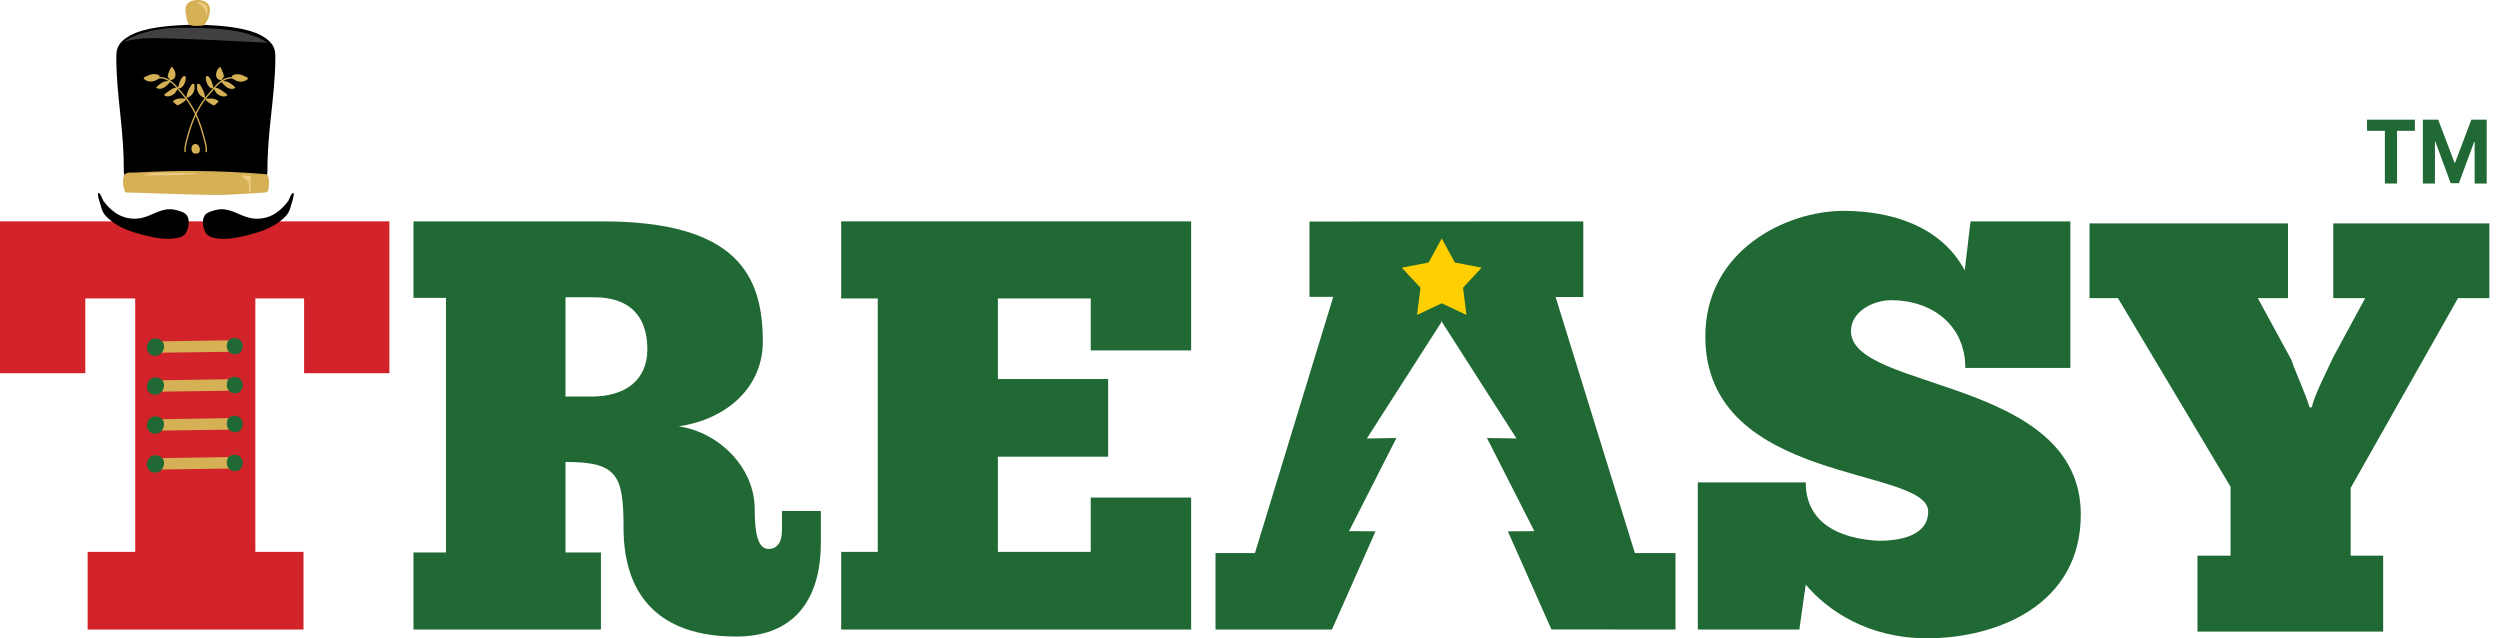 <svg width="188" height="48" viewBox="0 0 188 48" fill="none" xmlns="http://www.w3.org/2000/svg">
<path d="M29.283 28.064H22.868V22.443H19.202V41.501H22.824V47.341H6.59V41.501H10.168V22.443H6.415V28.064H0V16.647H29.283V28.064H29.283Z" fill="#D2232A"></path>
<path d="M45.276 16.647C55.401 16.647 57.365 20.687 57.365 25.693C57.365 29.118 54.659 31.533 51.037 32.06C54.048 32.499 56.754 35.134 56.754 38.296C56.754 40.184 57.016 41.282 57.802 41.282C58.456 41.282 58.805 40.755 58.805 39.876V38.427H61.729V40.842C61.729 44.487 60.202 47.868 55.358 47.868C49.641 47.868 46.891 44.839 46.891 39.701C46.891 35.705 46.411 34.739 42.527 34.739V41.545H45.189V47.342H31.093V41.545H33.537V22.4H31.093V16.647H45.276ZM42.527 29.82H44.491C47.022 29.82 48.681 28.591 48.681 26.264C48.681 23.673 47.24 22.356 44.709 22.356H42.527V29.82Z" fill="#206935"></path>
<path d="M89.573 16.647V26.351H82.023V22.443H75.041V28.503H83.332V34.343H75.041V41.501H82.023V37.417H89.573V47.341H63.258V41.501H66.007V22.443H63.258V16.647L89.573 16.647Z" fill="#206935"></path>
<path d="M127.674 36.276H135.791C135.791 39.964 139.456 40.579 141.289 40.667C142.817 40.667 144.999 40.315 144.999 38.471C144.999 35.046 128.241 36.495 128.241 25.298C128.241 18.799 134.351 15.857 138.627 15.857C142.293 15.857 146.002 17.043 147.748 20.336L148.184 16.647H155.691V27.669H147.792C147.792 24.42 145.261 22.575 142.206 22.575C140.94 22.575 139.195 23.366 139.195 24.903C139.195 29.426 156.476 28.372 156.476 38.691C156.476 45.541 150.105 48 144.912 48C140.504 48 137.449 45.936 135.791 43.96L135.311 47.342H127.674V36.276H127.674Z" fill="#206935"></path>
<path d="M173.846 30.632C174.021 29.754 174.981 27.91 175.461 26.856L177.861 22.421H175.461V16.8H187.2V22.421H184.843L176.77 36.692V41.786H179.214V47.494H165.249V41.786H167.737V36.604L159.271 22.421H157.132V16.8H172.057V22.421H169.788L172.319 27.075C172.581 27.91 173.498 29.886 173.672 30.632H173.846Z" fill="#206935"></path>
<path d="M182.2 9H183.355L184.574 12.225H184.626L185.846 9H187V13.8H186.092V10.676H186.055L184.909 13.777H184.291L183.145 10.664H183.108V13.8H182.2V9Z" fill="#206935"></path>
<path d="M178 9.837V9H181.6V9.837H180.258V13.8H179.342V9.837H178Z" fill="#206935"></path>
<path d="M116.668 47.337L113.39 39.956L115.382 39.941L111.819 32.938L114.042 32.974L108.436 24.217L108.437 24.117L108.414 24.169L108.392 24.117L108.385 24.238L102.788 32.974L105.011 32.938L101.448 39.941L103.44 39.956L100.161 47.342L91.406 47.34V41.59H94.372L100.261 22.322H98.473V16.659L119.064 16.647V22.334H116.981L122.943 41.59H125.997V47.34L116.668 47.337Z" fill="#206935"></path>
<path d="M108.418 17.936L109.409 19.742L111.421 20.13L110.02 21.636L110.275 23.683L108.418 22.807L106.562 23.683L106.817 21.636L105.416 20.13L107.428 19.742L108.418 17.936Z" fill="#FFCF01"></path>
<path d="M17.609 25.585C17.762 25.583 17.965 25.673 17.973 25.992C17.982 26.33 17.763 26.449 17.602 26.451C15.757 26.475 13.913 26.5 12.069 26.524C11.94 26.526 11.804 26.523 11.695 26.38C11.122 25.627 12.432 25.664 12.553 25.663C13.12 25.654 13.686 25.645 14.252 25.637C15.371 25.619 16.49 25.602 17.609 25.585Z" fill="#D5B055"></path>
<path d="M12.217 25.692C12.046 25.506 11.776 25.411 11.531 25.468C11.097 25.571 10.891 26.189 11.175 26.534C11.238 26.611 11.319 26.673 11.41 26.713C11.674 26.831 12.013 26.739 12.182 26.504C12.35 26.269 12.411 25.907 12.217 25.692Z" fill="#206935"></path>
<path d="M17.189 25.571C17.055 25.762 16.978 26.11 17.164 26.393C17.349 26.676 17.793 26.735 18.051 26.517C18.309 26.298 18.331 25.857 18.101 25.608C17.872 25.36 17.44 25.345 17.189 25.571Z" fill="#206935"></path>
<path d="M17.609 28.513C17.762 28.51 17.965 28.6 17.973 28.919C17.982 29.258 17.763 29.376 17.602 29.378C15.757 29.402 13.913 29.427 12.069 29.452C11.94 29.453 11.804 29.451 11.695 29.308C11.122 28.555 12.432 28.592 12.553 28.59C13.12 28.581 13.686 28.573 14.252 28.564C15.371 28.547 16.49 28.53 17.609 28.513Z" fill="#D5B055"></path>
<path d="M12.217 28.619C12.046 28.433 11.776 28.338 11.531 28.396C11.097 28.498 10.891 29.116 11.175 29.461C11.238 29.538 11.319 29.6 11.41 29.641C11.674 29.759 12.013 29.666 12.182 29.431C12.35 29.196 12.411 28.834 12.217 28.619Z" fill="#206935"></path>
<path d="M17.189 28.499C17.055 28.689 16.978 29.037 17.164 29.32C17.349 29.604 17.793 29.663 18.051 29.444C18.309 29.226 18.331 28.784 18.101 28.536C17.872 28.287 17.44 28.272 17.189 28.499Z" fill="#206935"></path>
<path d="M17.609 31.44C17.762 31.438 17.965 31.528 17.973 31.847C17.982 32.185 17.763 32.304 17.602 32.306C15.757 32.33 13.913 32.355 12.069 32.379C11.94 32.381 11.804 32.378 11.695 32.235C11.122 31.482 12.432 31.519 12.553 31.518C13.12 31.509 13.686 31.5 14.252 31.491C15.371 31.474 16.49 31.457 17.609 31.44Z" fill="#D5B055"></path>
<path d="M12.217 31.547C12.046 31.361 11.776 31.266 11.531 31.323C11.097 31.426 10.891 32.044 11.175 32.389C11.238 32.466 11.319 32.528 11.41 32.569C11.674 32.686 12.013 32.594 12.182 32.359C12.35 32.124 12.411 31.762 12.217 31.547Z" fill="#206935"></path>
<path d="M17.189 31.426C17.055 31.616 16.978 31.965 17.164 32.248C17.349 32.531 17.793 32.59 18.051 32.372C18.309 32.153 18.331 31.712 18.101 31.463C17.872 31.215 17.44 31.2 17.189 31.426Z" fill="#206935"></path>
<path d="M17.609 34.368C17.762 34.366 17.965 34.455 17.973 34.774C17.982 35.113 17.763 35.231 17.602 35.233C15.757 35.258 13.913 35.282 12.069 35.307C11.94 35.309 11.804 35.306 11.695 35.163C11.122 34.41 12.432 34.447 12.553 34.445C13.12 34.437 13.686 34.428 14.252 34.419C15.371 34.402 16.49 34.385 17.609 34.368Z" fill="#D5B055"></path>
<path d="M12.217 34.474C12.046 34.288 11.776 34.193 11.531 34.251C11.097 34.353 10.891 34.971 11.175 35.316C11.238 35.393 11.319 35.456 11.41 35.496C11.674 35.614 12.013 35.521 12.182 35.286C12.35 35.051 12.411 34.689 12.217 34.474Z" fill="#206935"></path>
<path d="M17.189 34.354C17.055 34.544 16.978 34.893 17.164 35.176C17.349 35.459 17.793 35.518 18.051 35.3C18.309 35.081 18.331 34.64 18.101 34.391C17.872 34.142 17.44 34.128 17.189 34.354Z" fill="#206935"></path>
<path d="M20.628 3.67C20.482 3.233 20.091 2.916 19.682 2.688C18.578 2.075 16.747 1.933 15.477 1.878C15.228 1.867 14.979 1.859 14.73 1.854C14.482 1.858 14.233 1.866 13.984 1.875C12.713 1.926 10.883 2.062 9.776 2.671C9.366 2.896 8.975 3.213 8.827 3.648C8.743 3.896 8.744 4.162 8.746 4.422C8.759 5.925 8.901 7.182 9.068 8.809C9.199 10.081 9.32 11.463 9.309 12.74C9.305 13.197 9.364 13.372 9.858 13.472C10.467 13.596 11.142 13.586 11.762 13.632C12.74 13.704 13.725 13.762 14.709 13.78C15.694 13.765 16.679 13.712 17.657 13.643C18.278 13.599 18.952 13.612 19.561 13.49C20.056 13.392 20.115 13.217 20.113 12.76C20.107 11.483 20.233 10.101 20.368 8.83C20.541 7.204 20.688 5.947 20.705 4.445C20.709 4.184 20.711 3.918 20.628 3.67Z" fill="black"></path>
<path d="M12.418 2.147C13.136 2.067 13.86 2.082 14.581 2.097C16.494 2.138 18.51 2.207 20.141 3.215C17.544 3.082 14.946 2.949 12.346 2.881C11.335 2.855 10.321 2.852 9.339 3.129C10.199 2.546 11.395 2.259 12.418 2.147Z" fill="#414042"></path>
<path d="M9.415 14.471C10.96 14.519 12.505 14.568 14.05 14.616C15.091 14.648 16.133 14.68 17.174 14.641C17.577 14.626 17.98 14.6 18.383 14.574C18.889 14.542 19.395 14.509 19.901 14.477C19.977 14.472 20.06 14.464 20.114 14.412C20.167 14.361 20.18 14.283 20.189 14.21C20.23 13.909 20.27 13.596 20.181 13.306C20.162 13.245 20.135 13.182 20.084 13.143C20.031 13.103 19.961 13.096 19.895 13.091C16.679 12.826 13.444 12.787 10.223 12.975C9.91 12.993 9.452 12.896 9.319 13.221C9.172 13.58 9.281 14.127 9.415 14.471Z" fill="#D5B055"></path>
<path d="M18.853 13.236C18.843 13.607 18.843 13.979 18.854 14.351C18.854 14.362 18.854 14.372 18.852 14.382C18.839 14.432 18.76 14.433 18.727 14.393C18.695 14.353 18.696 14.296 18.701 14.245C18.711 14.132 18.733 14.02 18.727 13.906C18.723 13.793 18.688 13.675 18.604 13.599C18.555 13.556 18.494 13.529 18.442 13.488C18.344 13.41 18.267 13.28 18.206 13.174C18.258 13.177 18.853 13.251 18.853 13.236Z" fill="#EFCB81"></path>
<path d="M14.761 13.011C14.749 13.072 14.672 13.091 14.611 13.096C13.335 13.208 12.052 13.197 10.772 13.185C11.351 12.947 12.025 12.999 12.636 12.992C12.821 12.991 14.753 13.052 14.761 13.011Z" fill="#EFCB81"></path>
<path d="M17.524 5.838C17.523 5.819 17.509 5.805 17.491 5.803C17.113 5.776 16.797 5.939 16.598 6.08C16.347 6.257 16.148 6.487 15.953 6.712C15.696 7.01 15.429 7.318 15.2 7.647C14.53 8.611 14.191 9.735 13.969 10.607C13.901 10.876 13.842 11.14 13.871 11.414C13.873 11.432 13.888 11.446 13.905 11.446L13.939 11.445C13.949 11.445 13.959 11.441 13.965 11.433C13.971 11.426 13.975 11.416 13.973 11.406C13.946 11.148 14.003 10.894 14.069 10.634C14.288 9.771 14.625 8.657 15.285 7.707C15.512 7.381 15.777 7.075 16.034 6.778C16.223 6.56 16.418 6.334 16.659 6.164C16.844 6.033 17.138 5.881 17.486 5.906C17.496 5.908 17.505 5.903 17.512 5.896C17.52 5.89 17.523 5.88 17.523 5.87L17.524 5.838Z" fill="#D5B055"></path>
<path d="M17.952 5.585C18.165 5.611 18.367 5.709 18.563 5.805C18.595 5.821 18.629 5.84 18.64 5.872C18.651 5.909 18.624 5.944 18.597 5.969C18.403 6.146 18.093 6.196 17.828 6.094C17.671 6.034 17.384 5.908 17.447 5.736C17.499 5.589 17.822 5.57 17.952 5.585Z" fill="#D5B055"></path>
<path d="M17.174 6.181C17.376 6.284 17.558 6.426 17.708 6.595C17.582 6.713 17.369 6.713 17.197 6.639C17.024 6.565 16.885 6.429 16.758 6.291C16.703 6.233 16.648 6.165 16.647 6.09C16.646 5.969 16.785 5.901 16.821 5.788C16.844 5.718 16.824 5.64 16.801 5.566C16.742 5.377 16.662 5.193 16.563 5.018C16.378 5.145 16.262 5.356 16.249 5.582C16.243 5.693 16.265 5.813 16.342 5.902C16.51 6.097 16.946 6.064 17.174 6.181Z" fill="#D5B055"></path>
<path d="M16.67 6.8C16.79 6.885 16.91 6.969 17.03 7.054C17.063 7.077 17.1 7.109 17.094 7.146C17.091 7.164 17.078 7.177 17.064 7.188C16.986 7.252 16.872 7.265 16.765 7.252C16.578 7.23 16.395 7.132 16.269 6.988C15.968 6.642 16.025 6.107 15.705 5.777C15.677 5.748 15.643 5.72 15.604 5.715C15.555 5.708 15.509 5.741 15.489 5.784C15.469 5.826 15.47 5.877 15.474 5.925C15.487 6.063 15.527 6.201 15.59 6.328C15.643 6.434 15.714 6.536 15.816 6.6C15.989 6.71 16.055 6.597 16.204 6.597C16.375 6.596 16.532 6.703 16.67 6.8Z" fill="#D5B055"></path>
<path d="M15.533 7.429C15.514 7.427 15.494 7.424 15.475 7.423C15.779 7.395 16.119 7.377 16.375 7.565C16.4 7.583 16.427 7.608 16.427 7.637C16.427 7.663 16.406 7.682 16.386 7.699C16.317 7.757 16.248 7.816 16.178 7.875C16.155 7.895 16.13 7.916 16.098 7.919C16.065 7.923 16.03 7.908 15.999 7.893C15.865 7.827 15.737 7.747 15.618 7.656C15.556 7.608 15.495 7.556 15.46 7.488C15.418 7.407 15.42 7.314 15.41 7.226C15.38 6.948 15.23 6.688 15.084 6.438C15.059 6.394 15.032 6.35 14.99 6.32C14.949 6.29 14.888 6.282 14.853 6.313C14.826 6.337 14.822 6.378 14.82 6.416C14.813 6.547 14.811 6.681 14.846 6.812C14.918 7.079 15.156 7.31 15.432 7.38" fill="#D5B055"></path>
<path d="M11.923 5.828C11.924 5.81 11.938 5.795 11.956 5.794C12.334 5.767 12.649 5.932 12.848 6.073C13.098 6.251 13.297 6.482 13.491 6.708C13.747 7.007 14.012 7.316 14.24 7.646C14.907 8.611 15.243 9.737 15.46 10.61C15.528 10.879 15.586 11.143 15.556 11.417C15.554 11.435 15.539 11.448 15.521 11.448H15.521L15.487 11.448C15.477 11.448 15.468 11.443 15.462 11.436C15.455 11.428 15.452 11.418 15.453 11.409C15.481 11.151 15.425 10.896 15.36 10.636C15.144 9.772 14.812 8.657 14.154 7.705C13.929 7.378 13.665 7.071 13.409 6.773C13.221 6.554 13.026 6.327 12.787 6.157C12.601 6.025 12.309 5.872 11.96 5.895C11.95 5.897 11.941 5.893 11.934 5.886C11.927 5.879 11.922 5.869 11.923 5.86L11.923 5.828Z" fill="#D5B055"></path>
<path d="M11.496 5.574C11.283 5.598 11.081 5.696 10.884 5.792C10.853 5.807 10.818 5.826 10.808 5.858C10.795 5.895 10.822 5.93 10.85 5.955C11.043 6.133 11.353 6.184 11.619 6.083C11.776 6.023 12.063 5.897 12.001 5.725C11.949 5.579 11.626 5.559 11.496 5.574Z" fill="#D5B055"></path>
<path d="M12.272 6.172C12.07 6.275 11.887 6.416 11.737 6.584C11.862 6.703 12.076 6.704 12.248 6.63C12.421 6.557 12.56 6.421 12.688 6.284C12.742 6.226 12.799 6.158 12.799 6.083C12.801 5.962 12.662 5.894 12.626 5.781C12.604 5.711 12.624 5.632 12.647 5.559C12.707 5.37 12.788 5.186 12.888 5.012C13.072 5.14 13.188 5.351 13.199 5.577C13.204 5.687 13.183 5.808 13.105 5.896C12.936 6.091 12.501 6.056 12.272 6.172Z" fill="#D5B055"></path>
<path d="M12.774 6.793C12.653 6.877 12.534 6.961 12.413 7.045C12.38 7.068 12.343 7.101 12.349 7.137C12.352 7.155 12.365 7.168 12.378 7.179C12.456 7.244 12.57 7.257 12.676 7.245C12.864 7.223 13.048 7.126 13.174 6.982C13.477 6.637 13.421 6.103 13.742 5.774C13.771 5.745 13.804 5.717 13.843 5.712C13.894 5.705 13.939 5.738 13.959 5.781C13.978 5.824 13.977 5.874 13.972 5.922C13.959 6.06 13.919 6.197 13.855 6.325C13.802 6.43 13.73 6.532 13.628 6.596C13.454 6.706 13.389 6.592 13.24 6.591C13.069 6.59 12.912 6.696 12.774 6.793Z" fill="#D5B055"></path>
<path d="M13.908 7.425C13.928 7.424 13.947 7.422 13.967 7.42C13.662 7.391 13.323 7.372 13.066 7.558C13.041 7.576 13.014 7.601 13.014 7.63C13.014 7.656 13.035 7.676 13.054 7.692C13.123 7.751 13.192 7.81 13.261 7.869C13.285 7.889 13.31 7.91 13.341 7.914C13.375 7.918 13.409 7.903 13.441 7.887C13.576 7.822 13.704 7.742 13.823 7.652C13.885 7.605 13.946 7.553 13.981 7.485C14.024 7.403 14.022 7.311 14.032 7.223C14.063 6.945 14.214 6.685 14.361 6.435C14.387 6.392 14.414 6.348 14.455 6.318C14.497 6.288 14.558 6.28 14.593 6.311C14.62 6.335 14.624 6.377 14.626 6.414C14.632 6.545 14.634 6.679 14.598 6.81C14.525 7.077 14.286 7.307 14.01 7.376" fill="#D5B055"></path>
<path d="M14.554 11.523C14.601 11.549 14.658 11.553 14.712 11.553C14.805 11.553 14.908 11.537 14.969 11.466C15.023 11.404 15.031 11.315 15.031 11.232C15.028 10.979 14.805 10.719 14.537 10.873C14.339 10.988 14.357 11.414 14.554 11.523Z" fill="#D5B055"></path>
<path d="M15.181 1.928C15.239 1.925 15.3 1.919 15.349 1.886C15.388 1.86 15.415 1.819 15.44 1.779C15.484 1.711 15.527 1.643 15.566 1.572C15.659 1.401 15.723 1.215 15.761 1.025C15.804 0.814 15.814 0.584 15.713 0.394C15.546 0.081 15.141 -0.017 14.788 0.002C14.53 0.016 14.254 0.087 14.092 0.289C13.921 0.504 13.921 0.81 13.98 1.079C14.023 1.278 14.07 1.761 14.246 1.863C14.468 1.991 14.935 1.943 15.181 1.928Z" fill="#D5B055"></path>
<path d="M15.469 0.378C15.493 0.403 15.515 0.43 15.533 0.459C15.635 0.627 15.606 0.84 15.567 1.023C15.559 1.061 15.549 1.099 15.537 1.136C15.528 1.163 15.498 1.21 15.498 1.236C15.494 1.051 15.487 0.858 15.398 0.696C15.317 0.547 15.176 0.442 15.039 0.343C14.961 0.288 14.88 0.24 14.811 0.173C14.977 0.151 15.151 0.184 15.3 0.259C15.362 0.29 15.421 0.329 15.469 0.378Z" fill="#EFCB81"></path>
<path d="M7.769 15.094C7.819 15.17 7.875 15.242 7.934 15.313C8.23 15.671 8.585 15.987 9.002 16.191C9.527 16.448 10.142 16.515 10.71 16.376C11.409 16.204 12.04 15.735 12.759 15.732C13.053 15.732 13.341 15.81 13.617 15.909C13.721 15.945 13.826 15.986 13.914 16.053C14.232 16.292 14.238 16.773 14.13 17.158C14.08 17.335 14.009 17.513 13.878 17.642C13.732 17.786 13.528 17.852 13.328 17.893C12.55 18.053 11.745 17.905 10.973 17.718C9.963 17.474 8.934 17.143 8.161 16.444C7.998 16.297 7.847 16.133 7.744 15.938C7.651 15.764 7.6 15.572 7.549 15.382C7.516 15.258 7.279 14.585 7.393 14.517C7.525 14.438 7.709 15.005 7.769 15.094Z" fill="black"></path>
<path d="M21.684 15.095C21.634 15.171 21.577 15.244 21.519 15.314C21.223 15.672 20.868 15.989 20.451 16.192C19.926 16.45 19.31 16.516 18.743 16.377C18.044 16.206 17.413 15.736 16.693 15.733C16.4 15.732 16.112 15.811 15.835 15.909C15.731 15.946 15.627 15.987 15.538 16.053C15.22 16.293 15.214 16.774 15.323 17.159C15.373 17.336 15.443 17.514 15.575 17.643C15.721 17.786 15.925 17.852 16.125 17.894C16.902 18.054 17.708 17.906 18.48 17.719C19.49 17.475 20.519 17.144 21.292 16.446C21.455 16.298 21.607 16.134 21.71 15.94C21.802 15.766 21.854 15.574 21.904 15.384C21.938 15.259 22.174 14.587 22.061 14.519C21.928 14.439 21.743 15.006 21.684 15.095Z" fill="black"></path>
</svg>
